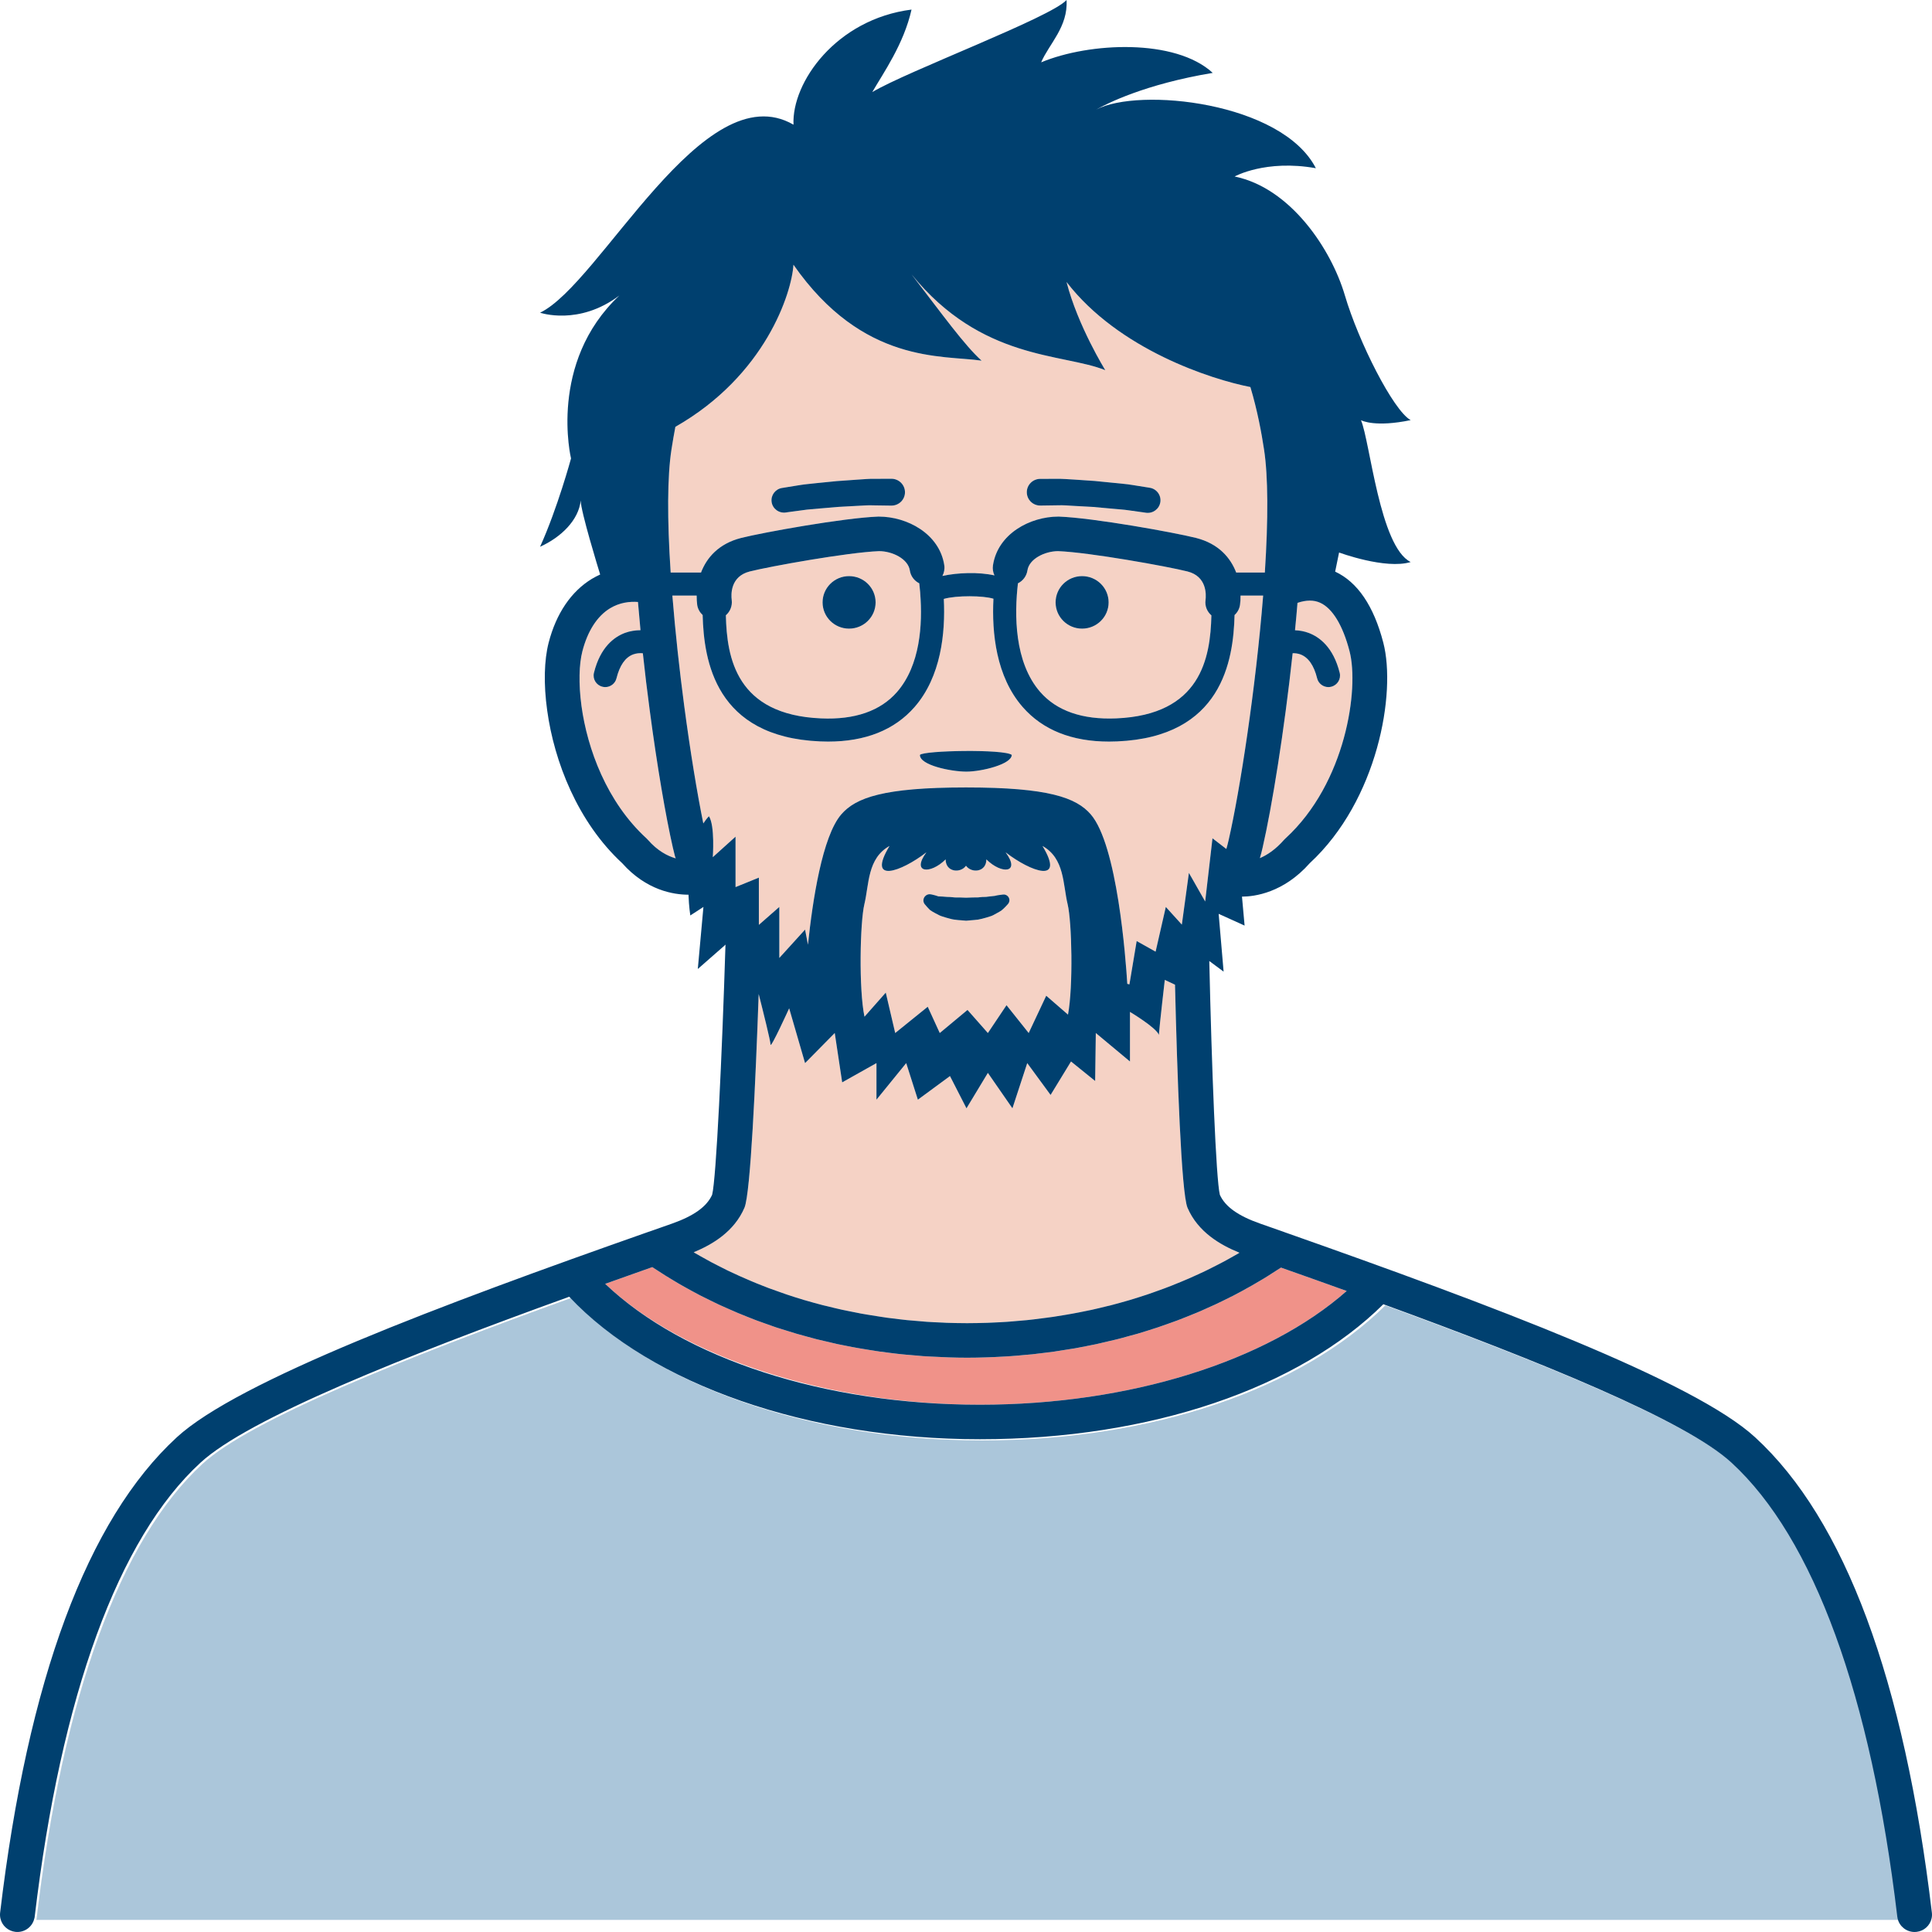 <svg width="160" height="160" viewBox="0 0 160 160" fill="none" xmlns="http://www.w3.org/2000/svg">
<g clip-path="url(#clip0_210_1642)">
<path d="M157.321 158.996H3.004C3.024 158.941 3.034 158.887 3.039 158.832C5.217 140.487 9.963 127.484 16.768 121.233C20.733 117.578 33.626 112.435 47.305 107.49C54.154 114.778 67.117 119.291 81.317 119.291C95.516 119.291 107.748 115.022 114.728 108.11C127.755 112.867 139.767 117.737 143.562 121.233C150.367 127.484 155.113 140.487 157.291 158.832C157.296 158.887 157.306 158.941 157.321 158.996Z" fill="#ABC6DA"/>
<path d="M111.529 106.914C104.899 112.763 93.519 116.333 81.152 116.333C68.785 116.333 56.638 112.529 50.119 106.323C51.421 105.856 52.723 105.395 54.02 104.938C54.135 105.017 54.25 105.087 54.365 105.161C54.615 105.325 54.871 105.489 55.131 105.653C55.341 105.787 55.562 105.916 55.777 106.045C56.032 106.199 56.288 106.353 56.548 106.497C56.778 106.626 57.004 106.755 57.234 106.879C57.494 107.018 57.755 107.157 58.015 107.296C58.255 107.415 58.496 107.535 58.736 107.654C58.996 107.783 59.262 107.912 59.522 108.036C59.772 108.15 60.028 108.264 60.278 108.374C60.544 108.493 60.809 108.612 61.074 108.721C61.335 108.83 61.595 108.935 61.855 109.039C62.126 109.143 62.396 109.253 62.666 109.357C62.932 109.456 63.202 109.55 63.472 109.645C63.743 109.739 64.013 109.838 64.289 109.933C64.564 110.022 64.839 110.106 65.115 110.191C65.395 110.28 65.671 110.365 65.951 110.449C66.226 110.529 66.512 110.603 66.792 110.682C67.073 110.757 67.353 110.836 67.638 110.911C67.919 110.98 68.204 111.045 68.489 111.109C68.78 111.179 69.065 111.248 69.361 111.313C69.641 111.373 69.921 111.422 70.207 111.482C70.502 111.536 70.803 111.601 71.103 111.651C71.383 111.7 71.664 111.745 71.944 111.79C72.25 111.839 72.56 111.889 72.87 111.934C73.141 111.973 73.416 112.003 73.686 112.038C74.012 112.078 74.332 112.122 74.658 112.152C74.913 112.182 75.169 112.197 75.424 112.222C75.769 112.251 76.115 112.286 76.465 112.311C76.676 112.326 76.886 112.336 77.096 112.346C78.088 112.4 79.089 112.44 80.09 112.44C81.092 112.44 82.178 112.4 83.215 112.341C83.375 112.331 83.535 112.326 83.695 112.311C84.081 112.286 84.466 112.251 84.852 112.212C85.062 112.192 85.282 112.177 85.493 112.157C85.848 112.117 86.204 112.073 86.554 112.028C86.795 111.998 87.035 111.973 87.275 111.939C87.611 111.889 87.941 111.834 88.272 111.78C88.527 111.74 88.782 111.705 89.038 111.661C89.353 111.601 89.668 111.536 89.984 111.477C90.249 111.422 90.515 111.373 90.78 111.318C91.081 111.253 91.376 111.184 91.676 111.109C91.952 111.05 92.227 110.985 92.497 110.916C92.783 110.846 93.068 110.767 93.349 110.687C93.629 110.613 93.909 110.538 94.19 110.459C94.46 110.38 94.731 110.295 94.996 110.211C95.281 110.121 95.567 110.032 95.852 109.938C96.107 109.853 96.363 109.759 96.623 109.67C96.909 109.57 97.194 109.471 97.479 109.362C97.725 109.267 97.97 109.173 98.215 109.074C98.501 108.96 98.791 108.845 99.076 108.726C99.312 108.632 99.542 108.528 99.772 108.423C100.063 108.299 100.348 108.17 100.634 108.036C100.859 107.932 101.079 107.828 101.295 107.718C101.585 107.579 101.87 107.435 102.156 107.291C102.366 107.182 102.571 107.068 102.782 106.959C103.067 106.805 103.352 106.646 103.633 106.487C103.833 106.373 104.028 106.259 104.229 106.14C104.509 105.976 104.789 105.807 105.065 105.633C105.255 105.514 105.44 105.39 105.625 105.271C105.781 105.171 105.936 105.077 106.086 104.978C107.899 105.613 109.716 106.264 111.529 106.914Z" fill="#F09289"/>
<path d="M102.646 103.746C102.616 103.766 102.581 103.786 102.551 103.806C102.346 103.925 102.136 104.039 101.93 104.158C101.7 104.287 101.47 104.417 101.239 104.536C101.029 104.65 100.819 104.754 100.609 104.863C100.368 104.988 100.128 105.107 99.883 105.226C99.672 105.325 99.467 105.424 99.257 105.519C98.996 105.638 98.741 105.757 98.476 105.871C98.275 105.956 98.07 106.045 97.865 106.129C97.584 106.249 97.304 106.358 97.024 106.472C96.828 106.547 96.638 106.621 96.443 106.695C96.122 106.815 95.802 106.929 95.477 107.043C95.311 107.098 95.151 107.157 94.991 107.212C94.525 107.366 94.049 107.515 93.574 107.659C93.554 107.664 93.529 107.674 93.509 107.679C92.998 107.827 92.482 107.971 91.967 108.106C91.852 108.13 91.741 108.155 91.626 108.185C91.226 108.284 90.82 108.384 90.415 108.473C90.254 108.508 90.089 108.537 89.929 108.572C89.568 108.647 89.203 108.721 88.837 108.786C88.657 108.82 88.482 108.85 88.302 108.88C87.946 108.94 87.591 108.999 87.23 109.054C87.05 109.079 86.865 109.103 86.679 109.128C86.319 109.178 85.958 109.223 85.593 109.267C85.413 109.287 85.232 109.307 85.052 109.327C84.672 109.362 84.286 109.396 83.906 109.426C83.74 109.436 83.58 109.451 83.42 109.466C82.979 109.496 82.539 109.516 82.098 109.535C81.993 109.535 81.883 109.545 81.773 109.55C81.212 109.565 80.651 109.58 80.09 109.58C79.53 109.58 78.964 109.565 78.403 109.55C78.283 109.545 78.158 109.535 78.037 109.53C77.607 109.516 77.181 109.491 76.761 109.466C76.581 109.451 76.405 109.436 76.23 109.421C75.859 109.391 75.489 109.362 75.124 109.327C74.928 109.307 74.733 109.282 74.543 109.262C74.192 109.223 73.842 109.178 73.496 109.133C73.296 109.103 73.096 109.074 72.9 109.044C72.555 108.994 72.215 108.94 71.874 108.88C71.679 108.85 71.489 108.816 71.293 108.781C70.943 108.716 70.592 108.647 70.247 108.572C70.072 108.537 69.891 108.503 69.716 108.463C69.326 108.374 68.935 108.284 68.549 108.185C68.424 108.155 68.294 108.125 68.169 108.096C67.648 107.962 67.132 107.818 66.622 107.669H66.617C66.116 107.52 65.621 107.361 65.13 107.197C64.985 107.147 64.839 107.093 64.694 107.043C64.349 106.924 64.003 106.8 63.663 106.676C63.487 106.606 63.317 106.537 63.142 106.472C62.837 106.353 62.526 106.229 62.226 106.1C62.041 106.025 61.865 105.946 61.685 105.866C61.39 105.742 61.099 105.608 60.814 105.474C60.634 105.395 60.453 105.31 60.278 105.226C59.993 105.087 59.707 104.943 59.422 104.794C59.257 104.71 59.087 104.625 58.921 104.536C58.626 104.377 58.33 104.213 58.04 104.049C57.895 103.97 57.75 103.885 57.604 103.801C57.549 103.771 57.499 103.741 57.449 103.707C59.001 103.066 60.804 101.999 61.655 100.013C62.156 98.831 62.571 89.646 62.832 82.318C63.182 83.698 63.813 86.225 63.813 86.508C63.813 86.895 65.355 83.504 65.355 83.504L66.672 88.042L69.13 85.55L69.746 89.636L72.585 88.042V91.071L75.048 88.042L76.015 91.071L78.673 89.115L80.04 91.786L81.813 88.852L83.846 91.786L85.072 88.042L87.005 90.679L88.697 87.908L90.695 89.522L90.75 85.55L93.579 87.908V83.802C93.579 83.802 95.767 85.108 95.972 85.704C96.032 84.875 96.463 81.151 96.463 81.151L97.309 81.548C97.489 88.99 97.825 98.786 98.346 100.023C99.212 102.038 101.069 103.106 102.646 103.746Z" fill="#F5D2C5"/>
<path d="M106.456 69.434C106.416 69.468 106.376 69.508 106.341 69.548C105.64 70.352 104.939 70.809 104.338 71.067C104.423 70.779 104.498 70.491 104.563 70.198C105.339 66.812 106.356 60.541 107.052 54.097C107.262 54.092 107.482 54.117 107.698 54.196C108.348 54.44 108.814 55.105 109.079 56.177C109.185 56.609 109.58 56.902 110.011 56.902C110.086 56.902 110.166 56.892 110.241 56.872C110.757 56.748 111.072 56.232 110.947 55.72C110.416 53.586 109.255 52.741 108.373 52.414C108.003 52.275 107.622 52.21 107.247 52.195C107.322 51.436 107.392 50.676 107.452 49.926C108.173 49.683 108.804 49.678 109.325 49.916C110.346 50.373 111.212 51.798 111.763 53.933C112.564 57.016 111.478 64.836 106.456 69.434Z" fill="#F5D2C5"/>
<path d="M55.962 71.087C55.286 70.894 54.455 70.466 53.654 69.548C53.619 69.508 53.579 69.469 53.544 69.434C50.244 66.415 48.642 62.011 48.157 58.466C47.906 56.609 47.956 54.991 48.232 53.933C48.667 52.25 49.458 51.024 50.52 50.378C51.316 49.897 52.137 49.803 52.833 49.852C52.898 50.632 52.968 51.411 53.043 52.191C52.623 52.196 52.182 52.255 51.757 52.414C50.875 52.742 49.714 53.586 49.188 55.721C49.063 56.232 49.378 56.748 49.894 56.873C49.974 56.892 50.049 56.902 50.124 56.902C50.555 56.902 50.95 56.609 51.056 56.172C51.321 55.105 51.782 54.44 52.437 54.197C52.708 54.097 52.988 54.077 53.239 54.102C53.409 55.706 53.604 57.295 53.809 58.834C54.42 63.456 55.136 67.617 55.722 70.194C55.777 70.442 55.837 70.685 55.902 70.928C55.917 70.983 55.942 71.032 55.962 71.087Z" fill="#F5D2C5"/>
<path d="M99.838 49.693C99.893 49.236 99.953 47.732 98.34 47.325C96.713 46.913 90.249 45.746 87.621 45.642C86.504 45.651 85.227 46.292 85.087 47.24C85.012 47.722 84.707 48.109 84.301 48.308C84.001 50.885 83.991 54.842 86.149 57.309C87.52 58.878 89.638 59.608 92.432 59.494C99.442 59.201 100.238 54.509 100.323 50.964C99.968 50.656 99.767 50.19 99.838 49.693ZM89.613 52.061C88.402 52.061 87.42 51.088 87.42 49.887C87.42 48.685 88.402 47.712 89.613 47.712C90.825 47.712 91.811 48.685 91.811 49.887C91.811 51.088 90.825 52.061 89.613 52.061Z" fill="#F5D2C5"/>
<path d="M88.416 74.885C88.016 73.217 88.176 71.092 86.333 70.059C88.256 73.237 85.372 72.204 83.279 70.585C84.551 72.303 82.969 72.442 81.687 71.171C81.687 72.234 80.465 72.343 80 71.698C79.539 72.343 78.312 72.234 78.312 71.171C77.031 72.442 75.453 72.303 76.72 70.585C74.627 72.204 71.743 73.237 73.666 70.059C71.823 71.092 71.984 73.217 71.583 74.885C71.222 76.384 71.112 81.93 71.593 84.199L73.356 82.203L74.136 85.55L76.83 83.375L77.827 85.55L80.125 83.638L81.812 85.55L83.354 83.246L85.192 85.55L86.644 82.462L88.446 84.025C88.887 81.662 88.767 76.345 88.416 74.885ZM83.494 74.845C83.494 74.845 83.419 74.94 83.259 75.103C83.179 75.183 83.079 75.287 82.949 75.391C82.823 75.481 82.683 75.56 82.518 75.645C82.358 75.729 82.183 75.848 81.977 75.898C81.777 75.962 81.557 76.032 81.326 76.087C81.086 76.151 80.896 76.181 80.691 76.191C80.465 76.211 80.24 76.231 80.015 76.25C79.549 76.201 79.088 76.206 78.653 76.077C78.437 76.027 78.232 75.957 78.042 75.898C77.857 75.853 77.631 75.714 77.461 75.63C77.286 75.535 77.121 75.441 77.005 75.352C76.915 75.262 76.84 75.178 76.775 75.108C76.65 74.969 76.58 74.88 76.58 74.88C76.405 74.657 76.45 74.334 76.68 74.16C76.8 74.066 76.95 74.036 77.086 74.066H77.101C77.101 74.066 77.216 74.086 77.396 74.135C77.486 74.165 77.601 74.19 77.722 74.235C77.842 74.249 77.952 74.235 78.067 74.249C78.197 74.249 78.272 74.279 78.448 74.279C78.608 74.284 78.773 74.284 78.938 74.309C79.103 74.339 79.284 74.314 79.464 74.324C79.644 74.329 79.829 74.334 80.015 74.344C80.2 74.334 80.39 74.329 80.575 74.324C80.781 74.314 80.991 74.334 81.131 74.304C81.281 74.284 81.437 74.279 81.587 74.279C81.737 74.279 81.867 74.24 82.002 74.235C82.138 74.22 82.263 74.205 82.373 74.195C82.463 74.17 82.548 74.155 82.623 74.14C82.768 74.115 82.874 74.106 82.874 74.106L83.069 74.081C83.329 74.051 83.564 74.24 83.594 74.498C83.61 74.627 83.57 74.751 83.494 74.845Z" fill="#F5D2C5"/>
<path d="M102.736 49.321C102.741 49.604 102.726 49.867 102.691 50.095C102.641 50.433 102.476 50.721 102.241 50.934C102.146 54.723 101.194 61.033 92.517 61.401C92.292 61.41 92.072 61.415 91.851 61.415C88.757 61.415 86.354 60.452 84.697 58.556C82.489 56.033 82.128 52.404 82.273 49.584C81.437 49.321 79.219 49.296 78.163 49.599C78.303 52.419 77.937 56.038 75.739 58.556C74.082 60.452 71.674 61.415 68.579 61.415C68.364 61.415 68.144 61.41 67.918 61.401C59.236 61.033 58.29 54.718 58.19 50.934C57.96 50.721 57.789 50.433 57.739 50.095C57.709 49.867 57.694 49.604 57.694 49.321H55.682C55.927 52.359 56.273 55.502 56.663 58.451C57.164 62.225 57.734 65.685 58.245 68.192C58.385 67.979 58.536 67.78 58.711 67.597C59.221 68.381 59.031 70.988 59.031 70.988L60.914 69.29V73.465L62.846 72.681V76.593L64.539 75.109V79.334L66.672 76.985L66.912 78.237C67.293 74.582 68.099 69.25 69.676 67.438C70.868 66.067 73.151 65.214 79.975 65.214H80.03C86.855 65.214 89.138 66.067 90.329 67.438C92.532 69.975 93.228 79.379 93.359 81.479L93.534 81.523L94.135 77.934L95.702 78.812L96.548 75.109L97.875 76.573L98.46 72.289L99.807 74.657L100.413 69.424L101.56 70.308C101.63 70.064 101.695 69.821 101.75 69.573C102.686 65.482 103.988 57.066 104.609 49.321H102.736ZM80.03 63.903C78.763 63.903 76.155 63.372 76.185 62.518C76.515 62.145 83.174 62.026 83.79 62.518C83.79 63.292 81.292 63.903 80.03 63.903Z" fill="#F5D2C5"/>
<path d="M76.21 49.162C76.205 49.127 76.205 49.092 76.205 49.057C76.18 48.799 76.16 48.546 76.13 48.308C75.725 48.104 75.419 47.722 75.349 47.24C75.204 46.292 73.927 45.651 72.811 45.642C70.182 45.746 63.723 46.913 62.096 47.325C60.479 47.732 60.539 49.241 60.599 49.693C60.659 50.184 60.464 50.651 60.113 50.954C60.193 54.499 60.984 59.196 67.999 59.494C70.798 59.618 72.916 58.878 74.288 57.309C76.215 55.095 76.411 51.699 76.21 49.162ZM70.317 52.061C69.106 52.061 68.124 51.088 68.124 49.887C68.124 48.685 69.106 47.712 70.317 47.712C71.529 47.712 72.515 48.685 72.515 49.887C72.515 51.088 71.529 52.061 70.317 52.061Z" fill="#F5D2C5"/>
<path d="M104.684 37.236C104.473 35.861 104.143 34.034 103.552 32.053C100.323 31.422 92.647 28.96 88.326 23.354C89.267 27.008 91.535 30.658 91.535 30.658C87.986 29.233 81.291 29.868 75.488 22.719C78.052 26.055 79.879 28.597 81.291 29.868C78.052 29.392 71.473 30.186 65.71 21.924C65.57 24.253 63.392 31.095 55.931 35.349C55.816 35.94 55.711 36.566 55.606 37.236C55.266 39.441 55.246 42.946 55.541 47.414H58.054C58.52 46.198 59.501 45.026 61.384 44.55C63.197 44.093 69.846 42.891 72.73 42.782H72.785C75.118 42.782 77.807 44.197 78.202 46.819C78.247 47.131 78.182 47.434 78.047 47.697C79.324 47.419 81.051 47.36 82.358 47.653C82.238 47.399 82.188 47.116 82.233 46.819C82.628 44.197 85.317 42.782 87.645 42.782H87.7C90.584 42.891 97.233 44.093 99.051 44.55C100.928 45.026 101.91 46.198 102.375 47.414H104.749C105.039 42.936 105.019 39.436 104.684 37.236ZM73.826 41.873H73.731C73.731 41.873 73.18 41.864 72.354 41.854C71.933 41.829 71.488 41.873 70.997 41.893C70.507 41.923 69.986 41.948 69.465 41.978C68.924 42.022 68.389 42.072 67.883 42.112C67.387 42.161 66.882 42.186 66.521 42.246C65.77 42.345 65.269 42.415 65.269 42.415L65.069 42.444C64.503 42.519 63.978 42.127 63.903 41.566C63.827 41.014 64.208 40.503 64.759 40.414C64.759 40.414 65.35 40.319 66.226 40.175C66.681 40.096 67.137 40.071 67.668 40.007C68.188 39.957 68.744 39.897 69.3 39.843C69.876 39.798 70.451 39.758 70.992 39.724C71.528 39.689 72.044 39.639 72.449 39.654C73.27 39.654 73.821 39.649 73.821 39.649C74.442 39.649 74.943 40.146 74.948 40.761C74.948 41.377 74.447 41.873 73.826 41.873ZM96.092 41.59C96.002 42.156 95.471 42.544 94.905 42.464L94.7 42.434C94.7 42.434 94.199 42.365 93.453 42.261C93.093 42.201 92.587 42.176 92.091 42.127C91.585 42.082 91.045 42.032 90.509 41.983C89.988 41.958 89.463 41.928 88.977 41.898C88.486 41.873 88.041 41.829 87.615 41.849C86.794 41.864 86.243 41.868 86.243 41.868H86.163C85.547 41.878 85.041 41.387 85.037 40.776C85.026 40.166 85.522 39.664 86.138 39.659H86.148C86.148 39.659 86.699 39.654 87.525 39.654C87.925 39.644 88.441 39.689 88.982 39.719C89.523 39.758 90.099 39.793 90.674 39.833C91.23 39.888 91.786 39.947 92.306 39.997C92.837 40.056 93.293 40.081 93.749 40.16C94.63 40.3 95.216 40.394 95.216 40.394C95.791 40.483 96.182 41.024 96.092 41.59Z" fill="#F5D2C5"/>
<path d="M159.99 158.4C157.697 139.097 152.775 125.85 145.36 119.038C140.313 114.386 123.63 108.12 106.361 102.038H106.356V102.033C105.69 101.8 105.024 101.567 104.374 101.338C102.531 100.693 101.465 99.928 101.024 98.95C100.703 97.674 100.343 88.295 100.148 79.587L101.334 80.466L100.924 75.68L103.072 76.653L102.856 74.255C103.903 74.25 106.291 73.942 108.469 71.484C114.097 66.281 115.644 57.394 114.558 53.218C113.766 50.175 112.425 48.204 110.572 47.34L110.897 45.756C110.897 45.756 114.743 47.181 116.826 46.545C114.262 45.279 113.461 36.551 112.71 34.798C112.8 34.843 113.907 35.399 116.826 34.793C115.384 33.999 112.5 28.279 111.378 24.466C110.257 20.653 106.892 15.569 102.246 14.616C102.246 14.616 104.809 13.186 108.975 13.931C106.156 8.444 94.315 7.203 90.785 9.075C91.636 8.593 94.795 6.975 100.433 6.036C97.339 3.177 90.229 3.494 86.224 5.163C86.864 3.653 88.467 2.223 88.326 -0.001C87.06 1.429 75.168 5.878 72.239 7.625C73.156 6.036 74.848 3.653 75.489 0.793C69.24 1.588 65.555 6.831 65.715 10.326C58.24 5.997 49.718 23.513 44.727 25.896C44.727 25.896 47.931 27.008 51.295 24.471C45.367 30.037 47.29 37.966 47.29 37.966C47.29 37.966 46.169 42.097 44.727 45.279C46.489 44.485 47.931 43.05 48.091 41.446C48.091 42.33 49.538 47.042 49.703 47.578C49.468 47.687 49.238 47.806 49.012 47.94C47.3 48.983 46.063 50.805 45.438 53.218C45.067 54.653 45.007 56.639 45.317 58.843C45.898 63.064 47.831 68.068 51.526 71.484C53.529 73.738 55.787 74.096 57.018 74.096C57.053 75.114 57.169 75.814 57.169 75.814L58.255 75.109L57.789 80.247L60.093 78.227C60.088 78.261 60.083 78.296 60.078 78.331C59.797 87.377 59.317 97.624 58.976 98.945C58.531 99.928 57.469 100.693 55.642 101.338C55.021 101.552 54.39 101.775 53.764 101.999H53.754C36.43 108.091 19.707 114.371 14.64 119.033C7.225 125.85 2.303 139.097 0.01 158.4C-0.01 158.569 0 158.738 0.04 158.897C0.17 159.463 0.656 159.915 1.272 159.989C2.008 160.073 2.674 159.592 2.839 158.897C2.859 158.842 2.869 158.788 2.874 158.733C5.052 140.388 9.798 127.384 16.603 121.133C20.568 117.479 33.461 112.336 47.14 107.391C53.989 114.679 66.952 119.192 81.152 119.192C95.351 119.192 107.583 114.922 114.563 108.011C127.59 112.768 139.602 117.638 143.397 121.133C150.202 127.384 154.948 140.388 157.126 158.733C157.131 158.788 157.141 158.842 157.156 158.897C157.306 159.542 157.892 159.999 158.553 159.999C158.613 159.999 158.668 159.994 158.728 159.989C159.344 159.915 159.825 159.468 159.96 158.897C160 158.738 160.01 158.569 159.99 158.4ZM110.948 55.721C110.417 53.586 109.255 52.742 108.374 52.414C108.004 52.275 107.623 52.21 107.247 52.195C107.323 51.436 107.393 50.676 107.453 49.926C108.174 49.683 108.805 49.678 109.325 49.916C110.347 50.373 111.213 51.798 111.764 53.933C112.565 57.016 111.478 64.836 106.456 69.434C106.416 69.468 106.376 69.508 106.341 69.548C105.64 70.352 104.939 70.809 104.338 71.067C104.424 70.779 104.499 70.491 104.564 70.198C105.34 66.812 106.356 60.541 107.052 54.097C107.262 54.092 107.483 54.117 107.698 54.196C108.349 54.44 108.815 55.105 109.08 56.177C109.185 56.609 109.581 56.902 110.011 56.902C110.086 56.902 110.166 56.892 110.242 56.872C110.757 56.748 111.073 56.232 110.948 55.721ZM55.606 37.236C55.712 36.566 55.817 35.94 55.932 35.349C63.392 31.094 65.57 24.253 65.71 21.924C71.473 30.186 78.052 29.391 81.292 29.868C79.88 28.597 78.052 26.055 75.489 22.719C81.292 29.868 87.986 29.233 91.536 30.657C91.536 30.657 89.268 27.008 88.326 23.354C92.647 28.959 100.323 31.422 103.552 32.053C104.143 34.034 104.474 35.861 104.684 37.236C105.019 39.435 105.039 42.936 104.749 47.414H102.376C101.91 46.198 100.929 45.026 99.051 44.549C97.234 44.093 90.585 42.891 87.701 42.782H87.645C85.317 42.782 82.629 44.197 82.233 46.818C82.188 47.116 82.238 47.399 82.358 47.653C81.051 47.359 79.324 47.419 78.047 47.697C78.183 47.434 78.248 47.131 78.203 46.818C77.807 44.197 75.118 42.782 72.785 42.782H72.73C69.846 42.891 63.197 44.093 61.384 44.549C59.502 45.026 58.52 46.198 58.055 47.414H55.541C55.246 42.946 55.266 39.441 55.606 37.236ZM100.323 50.964C100.238 54.509 99.442 59.201 92.432 59.494C89.638 59.608 87.52 58.878 86.148 57.309C83.99 54.842 84.001 50.885 84.301 48.308C84.707 48.109 85.012 47.722 85.087 47.24C85.227 46.292 86.504 45.652 87.621 45.642C90.249 45.746 96.713 46.913 98.34 47.325C99.952 47.732 99.892 49.236 99.837 49.693C99.767 50.19 99.968 50.656 100.323 50.964ZM62.095 47.325C63.723 46.913 70.181 45.746 72.81 45.642C73.927 45.652 75.203 46.292 75.349 47.24C75.419 47.722 75.724 48.104 76.13 48.308C76.16 48.546 76.18 48.799 76.205 49.057C76.205 49.092 76.205 49.127 76.21 49.162C76.41 51.699 76.215 55.095 74.287 57.309C72.915 58.878 70.797 59.618 67.999 59.494C60.984 59.196 60.193 54.499 60.113 50.954C60.463 50.651 60.658 50.185 60.598 49.693C60.538 49.241 60.478 47.732 62.095 47.325ZM53.654 69.548C53.619 69.508 53.579 69.468 53.544 69.434C50.244 66.415 48.642 62.011 48.156 58.466C47.906 56.609 47.956 54.991 48.231 53.933C48.667 52.25 49.458 51.024 50.52 50.378C51.316 49.897 52.137 49.802 52.833 49.852C52.898 50.631 52.968 51.411 53.043 52.19C52.622 52.195 52.182 52.255 51.756 52.414C50.875 52.742 49.713 53.586 49.188 55.721C49.062 56.232 49.378 56.748 49.894 56.872C49.974 56.892 50.049 56.902 50.124 56.902C50.554 56.902 50.95 56.609 51.055 56.172C51.321 55.105 51.781 54.44 52.437 54.196C52.708 54.097 52.988 54.077 53.238 54.102C53.408 55.706 53.604 57.294 53.809 58.834C54.42 63.456 55.136 67.617 55.722 70.193C55.777 70.442 55.837 70.685 55.902 70.928C55.917 70.983 55.942 71.032 55.962 71.087C55.286 70.893 54.455 70.466 53.654 69.548ZM59.031 70.988C59.031 70.988 59.221 68.381 58.711 67.597C58.535 67.78 58.385 67.979 58.245 68.192C57.734 65.685 57.164 62.225 56.663 58.451C56.272 55.502 55.927 52.359 55.682 49.321H57.694C57.694 49.604 57.709 49.867 57.739 50.095C57.789 50.433 57.96 50.721 58.19 50.934C58.29 54.718 59.236 61.033 67.918 61.4C68.144 61.41 68.364 61.415 68.579 61.415C71.674 61.415 74.082 60.452 75.739 58.556C77.937 56.038 78.303 52.419 78.162 49.599C79.219 49.296 81.437 49.321 82.273 49.584C82.128 52.404 82.488 56.033 84.697 58.556C86.354 60.452 88.757 61.415 91.851 61.415C92.072 61.415 92.292 61.41 92.517 61.4C101.194 61.033 102.145 54.722 102.241 50.934C102.476 50.721 102.641 50.433 102.691 50.095C102.726 49.867 102.741 49.604 102.736 49.321H104.609C103.988 57.066 102.686 65.482 101.75 69.573C101.695 69.821 101.63 70.064 101.56 70.308L100.413 69.424L99.807 74.657L98.46 72.288L97.875 76.573L96.548 75.109L95.702 78.812L94.134 77.934L93.534 81.523L93.358 81.479C93.228 79.378 92.532 69.975 90.329 67.438C89.138 66.067 86.854 65.213 80.03 65.213H79.975C73.151 65.213 70.867 66.067 69.676 67.438C68.099 69.25 67.293 74.582 66.912 78.237L66.672 76.985L64.539 79.334V75.109L62.846 76.593V72.681L60.914 73.465V69.29L59.031 70.988ZM76.721 70.585C75.454 72.303 77.031 72.442 78.313 71.171C78.313 72.234 79.539 72.343 80 71.698C80.466 72.343 81.687 72.234 81.687 71.171C82.969 72.442 84.551 72.303 83.279 70.585C85.372 72.204 88.256 73.237 86.334 70.059C88.176 71.092 88.016 73.217 88.417 74.885C88.767 76.345 88.887 81.662 88.447 84.026L86.644 82.462L85.192 85.55L83.355 83.246L81.812 85.55L80.125 83.638L77.827 85.55L76.831 83.375L74.137 85.55L73.356 82.204L71.593 84.199C71.113 81.93 71.223 76.385 71.583 74.885C71.984 73.217 71.824 71.092 73.666 70.059C71.744 73.237 74.628 72.204 76.721 70.585ZM61.655 100.013C62.156 98.831 62.571 89.646 62.831 82.318C63.182 83.698 63.813 86.225 63.813 86.508C63.813 86.895 65.355 83.504 65.355 83.504L66.672 88.042L69.13 85.55L69.746 89.636L72.585 88.042V91.071L75.048 88.042L76.014 91.071L78.673 89.115L80.04 91.786L81.812 88.852L83.845 91.786L85.072 88.042L87.005 90.679L88.697 87.908L90.695 89.522L90.75 85.55L93.579 87.908V83.802C93.579 83.802 95.767 85.108 95.972 85.704C96.032 84.875 96.463 81.151 96.463 81.151L97.309 81.548C97.489 88.99 97.825 98.786 98.345 100.023C99.211 102.038 101.069 103.106 102.646 103.746C102.616 103.766 102.581 103.786 102.551 103.806C102.346 103.925 102.135 104.039 101.93 104.158C101.7 104.287 101.47 104.417 101.239 104.536C101.029 104.65 100.819 104.754 100.608 104.863C100.368 104.988 100.128 105.107 99.882 105.226C99.672 105.325 99.467 105.424 99.257 105.519C98.996 105.638 98.741 105.757 98.475 105.871C98.275 105.956 98.07 106.045 97.865 106.129C97.584 106.249 97.304 106.358 97.023 106.472C96.828 106.547 96.638 106.621 96.443 106.695C96.122 106.815 95.802 106.929 95.476 107.043C95.311 107.098 95.151 107.157 94.991 107.212C94.525 107.366 94.049 107.515 93.574 107.659C93.554 107.664 93.529 107.674 93.509 107.679C92.998 107.827 92.482 107.971 91.966 108.106C91.851 108.13 91.741 108.155 91.626 108.185C91.225 108.284 90.82 108.384 90.414 108.473C90.254 108.508 90.089 108.537 89.929 108.572C89.568 108.647 89.203 108.721 88.837 108.786C88.657 108.82 88.482 108.85 88.301 108.88C87.946 108.94 87.59 108.999 87.23 109.054C87.05 109.079 86.864 109.103 86.679 109.128C86.319 109.178 85.958 109.223 85.593 109.267C85.412 109.287 85.232 109.307 85.052 109.327C84.671 109.362 84.286 109.396 83.905 109.426C83.74 109.436 83.58 109.451 83.42 109.466C82.979 109.496 82.538 109.516 82.098 109.535C81.993 109.535 81.883 109.545 81.772 109.55C81.212 109.565 80.651 109.58 80.09 109.58C79.529 109.58 78.964 109.565 78.403 109.55C78.283 109.545 78.157 109.535 78.037 109.53C77.607 109.516 77.181 109.491 76.76 109.466C76.58 109.451 76.405 109.436 76.23 109.421C75.859 109.391 75.489 109.362 75.123 109.327C74.928 109.307 74.733 109.282 74.543 109.262C74.192 109.223 73.841 109.178 73.496 109.133C73.296 109.103 73.096 109.074 72.9 109.044C72.555 108.994 72.214 108.94 71.874 108.88C71.679 108.85 71.488 108.816 71.293 108.781C70.942 108.716 70.592 108.647 70.247 108.572C70.071 108.537 69.891 108.503 69.716 108.463C69.325 108.374 68.935 108.284 68.549 108.185C68.424 108.155 68.294 108.125 68.169 108.096C67.648 107.962 67.132 107.818 66.622 107.669H66.617C66.116 107.52 65.62 107.361 65.13 107.197C64.984 107.147 64.839 107.093 64.694 107.043C64.349 106.924 64.003 106.8 63.663 106.676C63.487 106.606 63.317 106.537 63.142 106.472C62.836 106.353 62.526 106.229 62.226 106.1C62.04 106.025 61.865 105.946 61.685 105.866C61.389 105.742 61.099 105.608 60.814 105.474C60.633 105.395 60.453 105.31 60.278 105.226C59.992 105.087 59.707 104.943 59.422 104.794C59.257 104.71 59.086 104.625 58.921 104.536C58.626 104.377 58.33 104.213 58.04 104.049C57.895 103.97 57.749 103.885 57.604 103.801C57.549 103.771 57.499 103.741 57.449 103.707C59.001 103.066 60.804 101.999 61.655 100.013ZM81.152 116.332C68.319 116.332 56.638 112.529 50.119 106.323C51.421 105.856 52.722 105.395 54.019 104.938C54.134 105.017 54.25 105.087 54.365 105.161C54.615 105.325 54.87 105.489 55.131 105.653C55.341 105.787 55.561 105.916 55.777 106.045C56.032 106.199 56.287 106.353 56.548 106.497C56.778 106.626 57.003 106.755 57.234 106.879C57.494 107.018 57.754 107.157 58.015 107.296C58.255 107.415 58.495 107.535 58.736 107.654C58.996 107.783 59.261 107.912 59.522 108.036C59.772 108.15 60.028 108.264 60.278 108.374C60.543 108.493 60.809 108.612 61.074 108.721C61.334 108.83 61.595 108.935 61.855 109.039C62.125 109.143 62.396 109.252 62.666 109.357C62.931 109.456 63.202 109.55 63.472 109.645C63.743 109.739 64.013 109.838 64.288 109.933C64.564 110.022 64.839 110.106 65.115 110.191C65.395 110.28 65.67 110.365 65.951 110.449C66.226 110.528 66.511 110.603 66.792 110.682C67.072 110.757 67.353 110.836 67.638 110.911C67.918 110.98 68.204 111.045 68.489 111.109C68.78 111.179 69.065 111.248 69.36 111.313C69.641 111.372 69.921 111.422 70.207 111.482C70.502 111.536 70.802 111.601 71.103 111.65C71.383 111.7 71.663 111.745 71.944 111.789C72.249 111.839 72.56 111.889 72.87 111.933C73.141 111.973 73.416 112.003 73.686 112.038C74.012 112.077 74.332 112.122 74.658 112.152C74.913 112.182 75.168 112.197 75.424 112.221C75.769 112.251 76.115 112.286 76.465 112.311C76.675 112.326 76.886 112.336 77.096 112.346C78.087 112.4 79.089 112.44 80.09 112.44C81.091 112.44 82.178 112.4 83.214 112.341C83.375 112.331 83.535 112.326 83.695 112.311C84.081 112.286 84.466 112.251 84.852 112.212C85.062 112.192 85.282 112.177 85.493 112.157C85.848 112.117 86.204 112.072 86.554 112.028C86.794 111.998 87.035 111.973 87.275 111.938C87.611 111.889 87.941 111.834 88.271 111.78C88.527 111.74 88.782 111.705 89.037 111.66C89.353 111.601 89.668 111.536 89.984 111.477C90.249 111.422 90.514 111.372 90.78 111.318C91.08 111.253 91.376 111.184 91.676 111.109C91.951 111.05 92.227 110.985 92.497 110.916C92.783 110.846 93.068 110.767 93.348 110.687C93.629 110.613 93.909 110.538 94.189 110.459C94.46 110.379 94.73 110.295 94.996 110.211C95.281 110.121 95.566 110.032 95.852 109.938C96.107 109.853 96.362 109.759 96.623 109.669C96.908 109.57 97.194 109.471 97.479 109.362C97.724 109.267 97.97 109.173 98.215 109.074C98.5 108.959 98.791 108.845 99.076 108.726C99.312 108.632 99.542 108.528 99.772 108.423C100.063 108.299 100.348 108.17 100.633 108.036C100.859 107.932 101.079 107.827 101.294 107.718C101.585 107.579 101.87 107.435 102.155 107.291C102.366 107.182 102.571 107.068 102.781 106.959C103.067 106.805 103.352 106.646 103.632 106.487C103.833 106.373 104.028 106.259 104.228 106.139C104.509 105.976 104.789 105.807 105.064 105.633C105.255 105.514 105.44 105.39 105.625 105.271C105.78 105.171 105.936 105.077 106.086 104.978C107.898 105.613 109.716 106.264 111.528 106.914C104.899 112.763 93.519 116.332 81.152 116.332Z" fill="#00406F"/>
<path d="M89.613 47.712C90.825 47.712 91.811 48.685 91.811 49.887C91.811 51.088 90.825 52.061 89.613 52.061C88.401 52.061 87.42 51.088 87.42 49.887C87.42 48.685 88.401 47.712 89.613 47.712Z" fill="#00406F"/>
<path d="M87.616 41.848C86.795 41.863 86.244 41.868 86.244 41.868H86.164C85.548 41.878 85.042 41.386 85.037 40.776C85.027 40.165 85.523 39.664 86.139 39.659H86.149C86.149 39.659 86.7 39.654 87.526 39.654C87.926 39.644 88.442 39.688 88.983 39.718C89.523 39.758 90.099 39.793 90.675 39.833C91.231 39.887 91.787 39.947 92.307 39.996C92.838 40.056 93.294 40.081 93.749 40.16C94.63 40.299 95.216 40.394 95.216 40.394C95.792 40.483 96.183 41.024 96.093 41.59C96.002 42.156 95.472 42.543 94.906 42.464L94.701 42.434C94.701 42.434 94.2 42.365 93.454 42.26C93.093 42.201 92.588 42.176 92.092 42.126C91.586 42.082 91.046 42.032 90.51 41.982C89.989 41.958 89.463 41.928 88.978 41.898C88.487 41.873 88.041 41.828 87.616 41.848Z" fill="#00406F"/>
<path d="M83.789 62.517C83.789 63.292 81.291 63.903 80.029 63.903C78.767 63.903 76.154 63.371 76.184 62.517C76.514 62.145 83.174 62.026 83.789 62.517Z" fill="#00406F"/>
<path d="M78.652 76.077C78.437 76.027 78.232 75.957 78.041 75.898C77.856 75.853 77.631 75.714 77.461 75.63C77.285 75.535 77.12 75.441 77.005 75.352C76.915 75.262 76.84 75.178 76.775 75.108C76.65 74.969 76.579 74.88 76.579 74.88C76.404 74.657 76.449 74.334 76.68 74.16C76.8 74.066 76.95 74.036 77.085 74.066H77.1C77.1 74.066 77.215 74.086 77.396 74.135C77.486 74.165 77.601 74.19 77.721 74.235C77.841 74.249 77.951 74.235 78.067 74.249C78.197 74.249 78.272 74.279 78.447 74.279C78.607 74.284 78.772 74.284 78.938 74.309C79.103 74.339 79.283 74.314 79.463 74.324C79.644 74.329 79.829 74.334 80.014 74.344C80.2 74.334 80.39 74.329 80.575 74.324C80.78 74.314 80.991 74.334 81.131 74.304C81.281 74.284 81.436 74.279 81.586 74.279C81.737 74.279 81.867 74.24 82.002 74.235C82.137 74.22 82.262 74.205 82.373 74.195C82.463 74.17 82.548 74.155 82.623 74.14C82.768 74.115 82.873 74.106 82.873 74.106L83.068 74.081C83.329 74.051 83.564 74.24 83.594 74.498C83.609 74.627 83.569 74.751 83.494 74.845C83.494 74.845 83.419 74.94 83.259 75.103C83.179 75.183 83.079 75.287 82.948 75.391C82.823 75.481 82.683 75.56 82.518 75.645C82.358 75.729 82.182 75.848 81.977 75.898C81.777 75.962 81.556 76.032 81.326 76.087C81.086 76.151 80.895 76.181 80.69 76.191L80.014 76.25C79.549 76.201 79.088 76.206 78.652 76.077Z" fill="#00406F"/>
<path d="M70.316 47.712C71.528 47.712 72.514 48.685 72.514 49.887C72.514 51.088 71.528 52.061 70.316 52.061C69.104 52.061 68.123 51.088 68.123 49.887C68.123 48.685 69.104 47.712 70.316 47.712Z" fill="#00406F"/>
<path d="M65.069 42.444C64.503 42.519 63.977 42.126 63.902 41.565C63.827 41.014 64.207 40.503 64.758 40.413C64.758 40.413 65.349 40.319 66.225 40.175C66.681 40.096 67.136 40.071 67.667 40.006C68.188 39.957 68.744 39.897 69.299 39.843C69.875 39.798 70.451 39.758 70.992 39.723C71.528 39.689 72.043 39.639 72.449 39.654C73.27 39.654 73.821 39.649 73.821 39.649C74.442 39.649 74.942 40.145 74.947 40.761C74.947 41.377 74.447 41.873 73.826 41.873H73.731C73.731 41.873 73.18 41.863 72.354 41.853C71.933 41.828 71.487 41.873 70.997 41.893C70.506 41.923 69.985 41.948 69.465 41.977C68.924 42.022 68.388 42.072 67.882 42.111C67.387 42.161 66.881 42.186 66.521 42.246C65.77 42.345 65.269 42.414 65.269 42.414L65.069 42.444Z" fill="#00406F"/>
</g>
<defs>
<clipPath id="clip0_210_1642">
<rect width="160" height="160" fill="white" transform="translate(0 -0.001)"/>
</clipPath>
</defs>
</svg>
